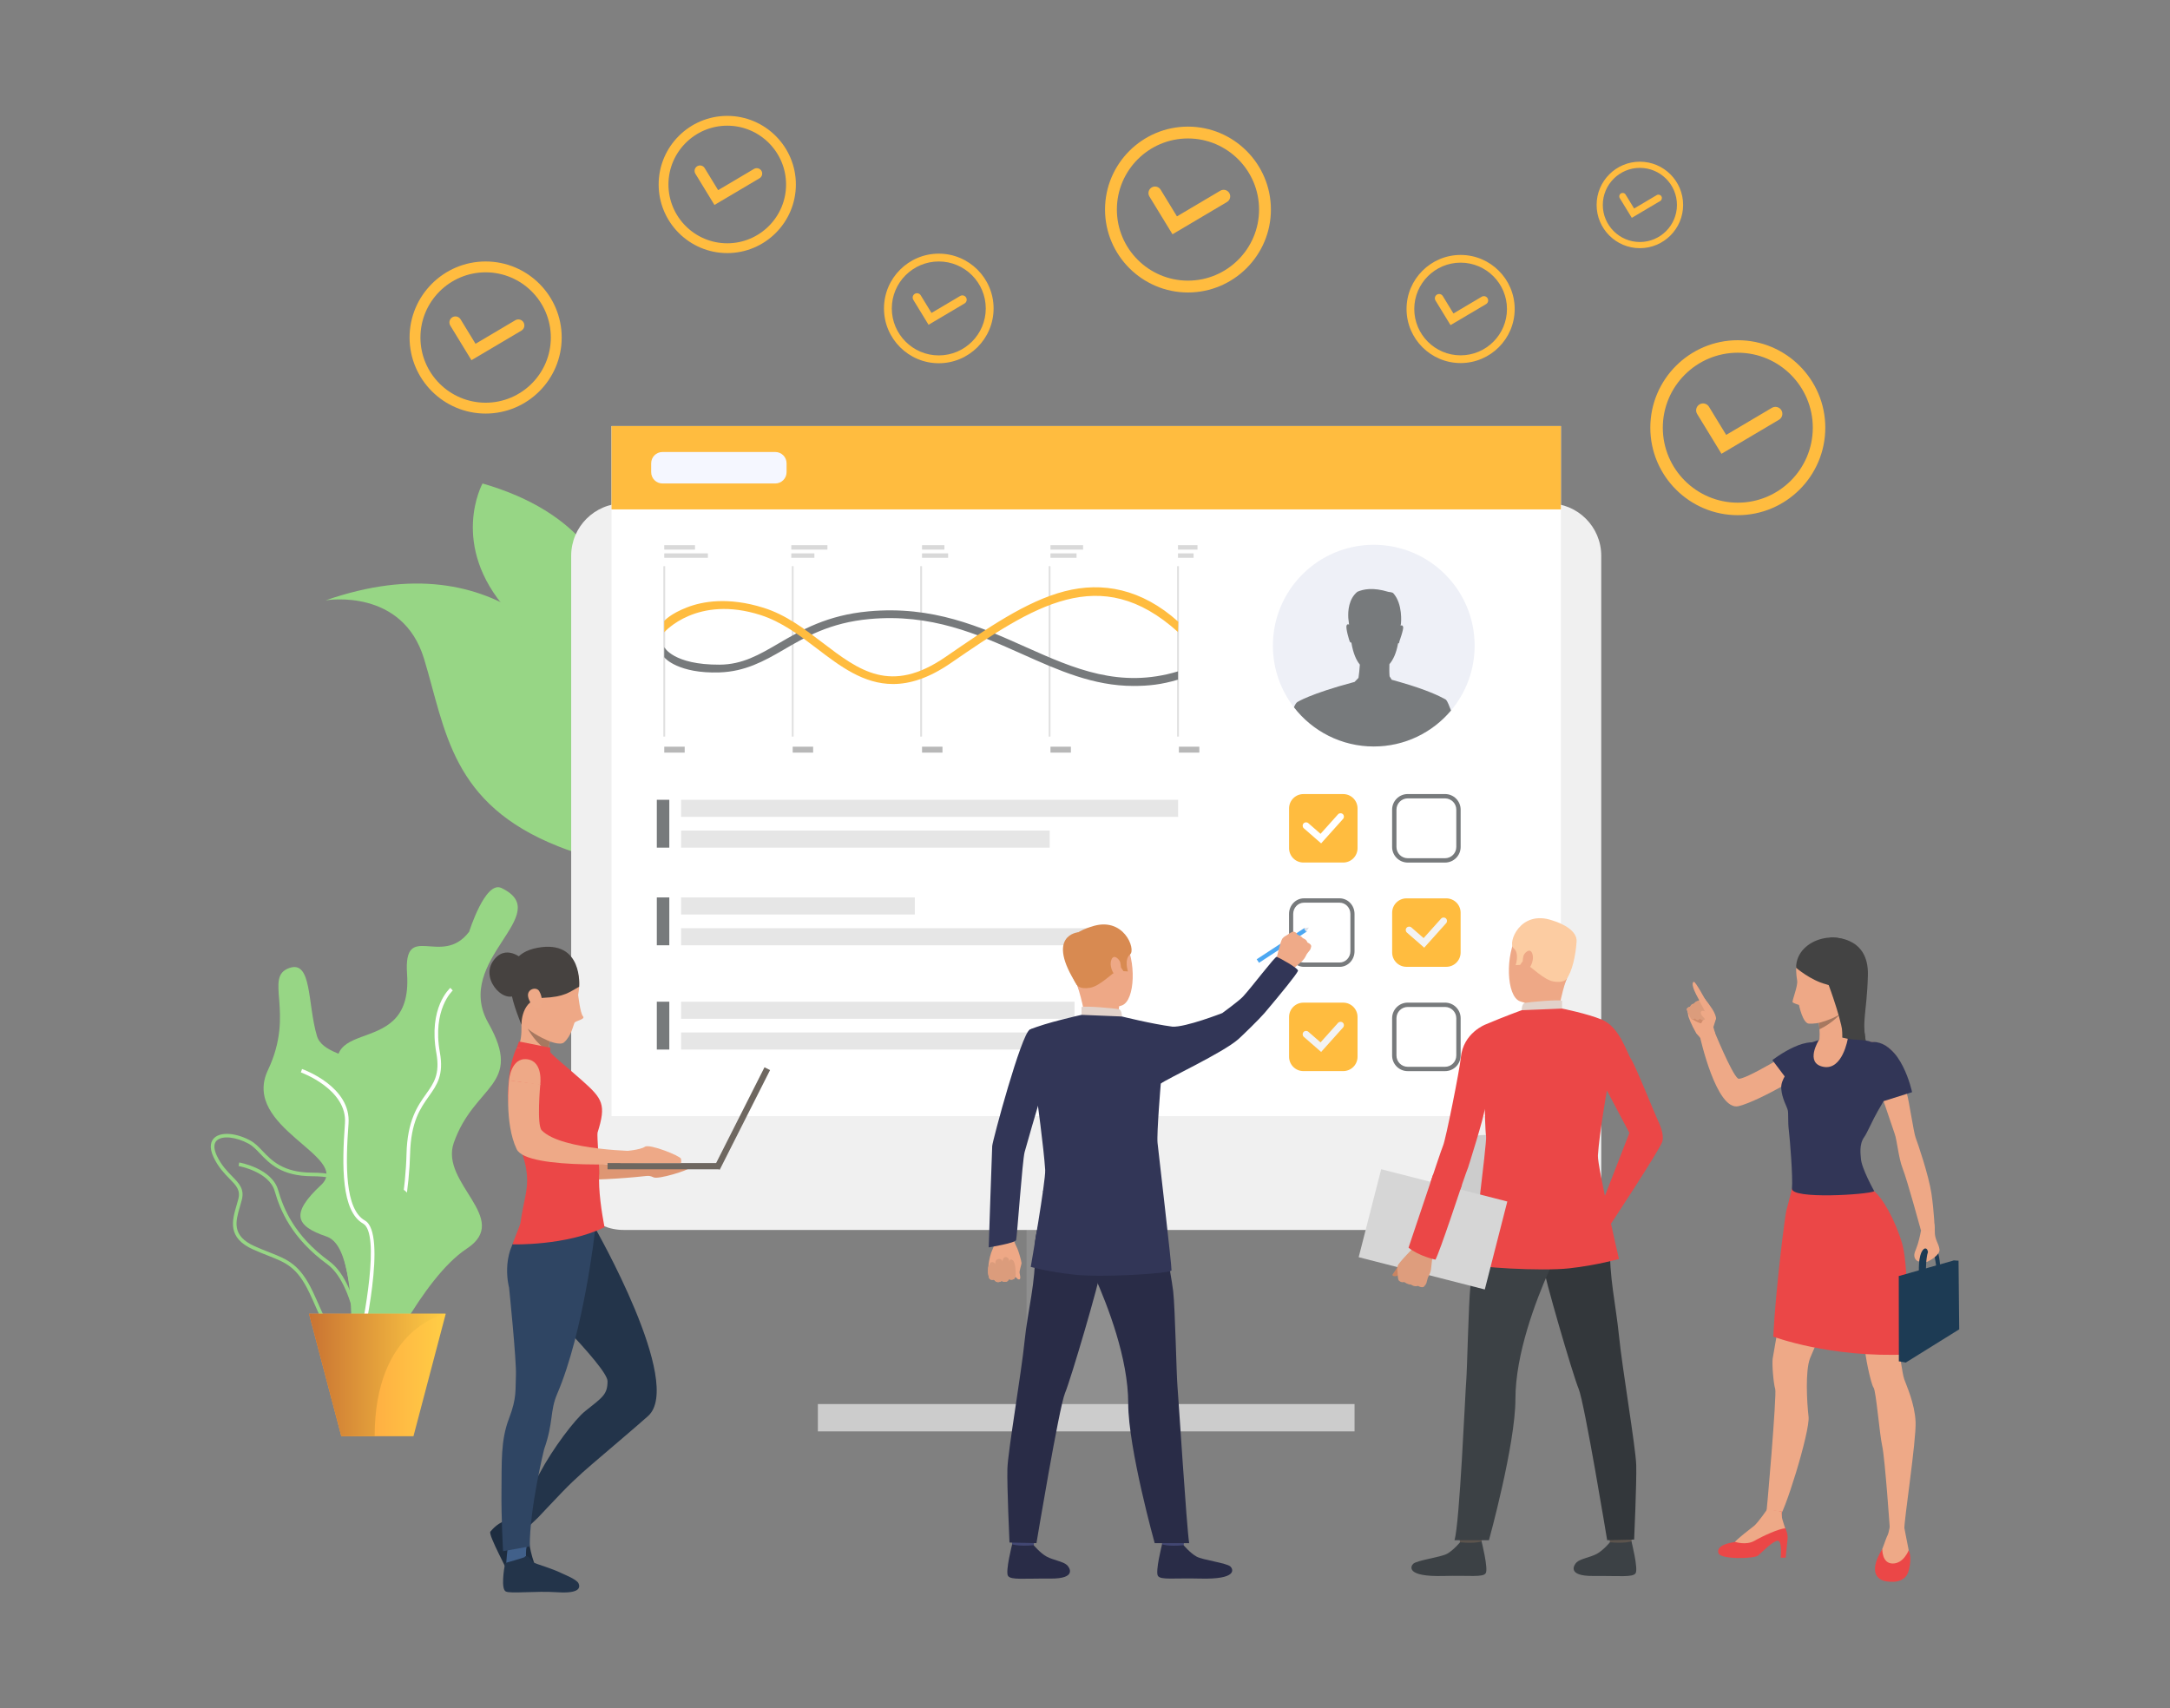 <?xml version="1.0" encoding="utf-8"?>
<!-- Generator: Adobe Illustrator 24.3.0, SVG Export Plug-In . SVG Version: 6.00 Build 0)  -->
<svg version="1.1" id="Слой_1" xmlns="http://www.w3.org/2000/svg" xmlns:xlink="http://www.w3.org/1999/xlink" x="0px" y="0px"
	 viewBox="0 0 2540.13 2000" style="enable-background:new 0 0 2540.13 2000;" xml:space="preserve">
<rect x="0" y="0" width="2540.13" height="2000" fill="#808080" stroke="none"/>
<style type="text/css">
	.st0{fill:#97D685;}
	.st1{fill:#8F8F8F;}
	.st2{fill:#F0F0F0;}
	.st3{fill:#FFFFFF;}
	.st4{fill:#FFBC3F;}
	.st5{fill:#CCCCCC;}
	.st6{fill:#F5F7FF;}
	.st7{fill:#E6E6E6;}
	.st8{fill:#777A7C;}
	.st9{fill:url(#SVGID_1_);}
	.st10{fill:url(#SVGID_2_);}
	.st11{fill:#EEA886;}
	.st12{fill:#DB9C7C;}
	.st13{fill:#323657;}
	.st14{fill:#4DA8F2;}
	.st15{fill:#EFAA88;}
	.st16{fill:#424773;}
	.st17{fill:#292C47;}
	.st18{fill:#D88A51;}
	.st19{fill:#E2D2CA;}
	.st20{fill:#DFE1E8;}
	.st21{fill:#DE9673;}
	.st22{fill:#2F4563;}
	.st23{fill:#1E2D40;}
	.st24{fill:#23344A;}
	.st25{fill:#41608A;}
	.st26{fill:#EEA987;}
	.st27{fill:#EB4747;}
	.st28{fill:#464240;}
	.st29{fill:#A77860;}
	.st30{fill:#6E6760;}
	.st31{fill:#5C544D;}
	.st32{fill:#3C4145;}
	.st33{fill:#33373B;}
	.st34{fill:#FCCCA2;}
	.st35{fill:#D6D6D6;}
	.st36{fill:#C98462;}
	.st37{fill:#DE9D7D;}
	.st38{fill:#1D3B54;}
	.st39{fill:#434343;}
	.st40{fill:#CF8C6C;}
	.st41{fill:#EEF0F7;}
	.st42{fill:#E0E0E0;}
	.st43{fill:#B8B8B8;}
	.st44{fill:#D9D9D9;}
	.st45{fill:#F3F3F3;}
</style>
<g>
	<g>
		<g>
			<path class="st0" d="M726.51,863.11c25.16,54.9,39.29,106.85,20.77,130.02c-1.1,1.37-2.29,2.62-3.58,3.77
				c-14.27,12.57-42.33,12.85-89.71-5.86c-126.09-49.81-132.07-135.76-157.58-219.7c-25.14-82.89-112.96-68.88-115.2-68.51
				C585.83,631.55,683.83,770.04,726.51,863.11z"/>
			<g>
				<path class="st0" d="M747.27,993.13c-1.1,1.37-2.29,2.62-3.58,3.77c-23.69-14.27-69.04-44.52-90.42-78.48
					c-10.09-16.03-18.56-34.05-27.55-53.11c-16.96-36.06-34.54-73.35-65.21-101.95l3.42-3.69c31.37,29.28,49.13,67,66.32,103.5
					c8.91,18.93,17.32,36.81,27.27,52.57C678.37,948.86,724.19,979.23,747.27,993.13z"/>
			</g>
		</g>
		<g>
			<path class="st0" d="M704.6,885.54c-1.48,3.65-2.44,5.72-2.55,5.95c-0.39-2.02-0.76-4.02-1.15-5.95
				c-16.82-86.19-39.31-95.19-106.76-170.58c-68.97-77.11-29.31-148.94-29.31-148.94C795.91,632.78,720.3,847.01,704.6,885.54z"/>
			<g>
				<path class="st0" d="M704.6,885.54c-1.48,3.65-2.44,5.72-2.55,5.95c-0.39-2.02-0.76-4.02-1.15-5.95
					c7.48-74.51-37.46-161.94-51.59-177.62c-14.61-16.25-23.62-38.59-27.02-47.01c-0.57-1.4-1.11-2.73-1.28-3.04l3.26-1.84
					c0.29,0.51,0.66,1.43,1.49,3.48c3.32,8.25,12.17,30.14,26.34,45.88C670,725.29,711.47,813.14,704.6,885.54z"/>
			</g>
		</g>
		<g>
			<rect x="1201.66" y="1235.62" class="st1" width="139.64" height="424.12"/>
		</g>
		<g>
			<path class="st2" d="M729.93,1439.92h1083.1c33.87,0,61.33-27.46,61.33-61.33V650.65c0-33.87-27.46-61.33-61.33-61.33H729.93
				c-33.87,0-61.33,27.46-61.33,61.33v727.94C668.6,1412.47,696.06,1439.92,729.93,1439.92z"/>
		</g>
		<g>
			<rect x="715.82" y="498.79" class="st3" width="1111.31" height="807.83"/>
		</g>
		<g>
			<rect x="715.82" y="498.79" class="st4" width="1111.31" height="97.57"/>
		</g>
		<g>
			<path class="st5" d="M1691.89,1367.62c0,21.48,20.47,38.89,45.73,38.89s45.73-17.41,45.73-38.89s-20.48-38.89-45.73-38.89
				S1691.89,1346.14,1691.89,1367.62z"/>
		</g>
		<rect x="957.38" y="1643.74" class="st5" width="628.2" height="32.01"/>
		<path class="st6" d="M907.49,566.02h-132c-7.32,0-13.25-5.93-13.25-13.25V542.4c0-7.32,5.93-13.25,13.25-13.25h132
			c7.32,0,13.25,5.93,13.25,13.25v10.36C920.74,560.08,914.81,566.02,907.49,566.02z"/>
		<rect x="797.24" y="936.33" class="st7" width="581.84" height="20"/>
		<rect x="797.24" y="972.35" class="st7" width="431.55" height="20"/>
		<rect x="797.24" y="1050.63" class="st7" width="273.63" height="20"/>
		<rect x="797.24" y="1086.65" class="st7" width="491.6" height="20"/>
		<rect x="797.24" y="1172.71" class="st7" width="460.53" height="20"/>
		<rect x="797.24" y="1208.73" class="st7" width="562.36" height="20"/>
		<rect x="768.85" y="936.33" class="st8" width="14.62" height="56.02"/>
		<rect x="768.85" y="1050.63" class="st8" width="14.62" height="56.02"/>
		<rect x="768.85" y="1172.71" class="st8" width="14.62" height="56.02"/>
		<g>
			<g>
				<g>
					<path class="st8" d="M1568.12,1131.91h-41.76c-9.63,0-17.45-8.19-17.45-18.26v-43.69c0-10.07,7.83-18.27,17.45-18.27h41.76
						c9.63,0,17.45,8.19,17.45,18.27v43.69C1585.58,1123.72,1577.75,1131.91,1568.12,1131.91z M1526.37,1056.78
						c-6.94,0-12.59,5.91-12.59,13.18v43.69c0,7.27,5.65,13.18,12.59,13.18h41.76c6.94,0,12.59-5.91,12.59-13.18v-43.69
						c0-7.27-5.65-13.18-12.59-13.18H1526.37z"/>
				</g>
			</g>
		</g>
		<g>
			<g>
				<g>
					<path class="st8" d="M1691.53,1254h-43.69c-10.07,0-18.27-8.19-18.27-18.26v-43.69c0-10.07,8.19-18.26,18.27-18.26h43.69
						c10.07,0,18.26,8.19,18.26,18.26v43.69C1709.79,1245.81,1701.6,1254,1691.53,1254z M1647.83,1178.87
						c-7.27,0-13.18,5.91-13.18,13.18v43.69c0,7.27,5.91,13.18,13.18,13.18h43.69c7.27,0,13.17-5.91,13.17-13.18v-43.69
						c0-7.27-5.91-13.18-13.17-13.18H1647.83z"/>
				</g>
			</g>
		</g>
		<g>
			<g>
				<g>
					<path class="st8" d="M1691.53,1009.82h-43.69c-10.07,0-18.27-8.19-18.27-18.26v-43.69c0-10.07,8.19-18.27,18.27-18.27h43.69
						c10.07,0,18.26,8.19,18.26,18.27v43.69C1709.79,1001.63,1701.6,1009.82,1691.53,1009.82z M1647.83,934.69
						c-7.27,0-13.18,5.91-13.18,13.18v43.69c0,7.27,5.91,13.18,13.18,13.18h43.69c7.27,0,13.17-5.91,13.17-13.18v-43.69
						c0-7.27-5.91-13.18-13.17-13.18H1647.83z"/>
				</g>
			</g>
		</g>
		<g>
			<path class="st0" d="M586.94,1039.59c-18.92-9.05-37.75,51.18-37.75,51.18c-32.16,42.49-77.09-14.04-72.7,49.48
				c7.69,111.15-127.93,34.95-65.37,150.99c62.57,116.04-55.25,65.61-16.36,159.18c38.88,93.57-11.51,205.16,46.99,159.3
				c0,0,51.51-112.97,104.64-147.92c53.13-34.95-31.83-76.42-15.21-123.89c24.14-68.95,82.31-66.24,40.37-140.34
				C529.62,1123.47,651.25,1070.34,586.94,1039.59z"/>
			<g>
				<path class="st3" d="M423.23,1567.2c25.36-17.83,55.04-142.12,56.81-216.15c0.91-37.92,12.12-53.72,22.01-67.66
					c9.45-13.32,17.62-24.83,12.86-51.25c-9.09-50.49,14.81-72.29,15.05-72.5l-2.77-3.15c-1.06,0.93-25.95,23.41-16.41,76.4
					c4.44,24.69-2.88,35.01-12.15,48.08c-9.73,13.71-21.84,30.78-22.78,69.98c-1.9,79.45-32.24,196.8-55.03,212.82L423.23,1567.2z"
					/>
			</g>
			<g>
				<path class="st0" d="M370.07,1530.95c-2.39-5.43-4.87-11.04-7.67-16.96c-14.49-30.58-27.32-35.62-48.58-43.96
					c-5.2-2.04-11.08-4.35-17.55-7.26c-30.46-13.69-24.56-33.86-19.36-51.65c0.73-2.49,1.45-4.97,2.08-7.43
					c2.68-10.47-2.47-15.72-10.26-23.67c-5.79-5.91-13-13.26-18.55-24.87c-6.08-12.71-2.98-19.52,0.69-23
					c7.73-7.32,25.54-5.97,42.36,3.21l0,0c5.23,2.85,9.53,7.36,14.08,12.13c10.72,11.23,24.07,25.2,57.82,25.36
					c19.25,0.09,29.79,2.75,35.25,8.88c6.2,6.96,5.03,17.38,3.41,31.81c-0.56,4.99-1.19,10.64-1.58,16.75
					c-2.3,36.45,19.22,62.75,19.44,63c12.86,15.31,28.7,47.07,21.86,66.62c-2.87,8.19-9.27,13.35-19.05,15.33
					c-3.9,0.79-7.45,1.16-10.72,1.16C390.14,1576.42,381.5,1556.84,370.07,1530.95z M291.23,1339.05
					c-15.02-8.2-31.13-9.85-37.47-3.85c-4.82,4.57-2.54,12.39,0.21,18.14c5.25,10.98,11.9,17.76,17.76,23.75
					c8.15,8.32,14.59,14.89,11.32,27.64c-0.64,2.5-1.38,5.03-2.12,7.56c-5.18,17.72-10.07,34.46,17.05,46.65
					c6.37,2.86,12.21,5.15,17.36,7.18c21.46,8.42,35.64,13.99,50.84,46.07c2.83,5.97,5.32,11.61,7.72,17.06
					c13.12,29.73,21.04,47.68,49.72,41.88c8.22-1.66,13.58-5.9,15.92-12.6c6.02-17.23-8.39-47.39-21.12-62.54
					c-0.93-1.12-22.81-27.79-20.41-65.96c0.39-6.21,1.03-11.92,1.6-16.96c1.5-13.35,2.58-22.99-2.38-28.55
					c-4.53-5.09-14.44-7.39-32.13-7.48c-35.53-0.17-49.56-14.86-60.83-26.66C299.78,1345.67,295.88,1341.59,291.23,1339.05
					L291.23,1339.05z"/>
			</g>
			<g>
				<path class="st0" d="M424.01,1600.63l4.19-0.22c-0.21-3.93-5.49-96.69-42.73-123.83c-40.86-29.78-53.74-61.79-59.87-83.27
					c-7.23-25.31-44.02-32.08-45.59-32.36l-0.73,4.13c0.36,0.06,35.78,6.59,42.28,29.38c6.31,22.08,19.53,54.96,61.44,85.51
					C418.64,1505.95,423.96,1599.69,424.01,1600.63z"/>
			</g>
			<path class="st0" d="M338.86,1133.19c26.47-9.08,20.97,41.94,32.16,79.69c11.18,37.75,124.43,16.47,76.89,110.99
				s60.12,31.61,27.96,114.1s-2.8,170.7-37.75,148.27c-34.95-22.44-19.64-126.31-55.99-138.65c-36.35-12.34-42.28-26.74-6.29-60.29
				s-94.31-66.86-62.15-134.62C345.85,1184.92,308.28,1143.67,338.86,1133.19z"/>
			<g>
				<path class="st3" d="M421.91,1582.28c3.33-14.12,31.76-138.39,5.23-153.41c-23.38-13.24-22.8-64.73-19.16-113.36
					c3.23-43.04-52.05-63.16-54.41-64l-1.4,3.95c0.55,0.19,54.62,19.89,51.63,59.73c-3.75,49.94-4.15,102.93,21.27,117.32
					c20.14,11.41,1.6,111.28-7.25,148.8L421.91,1582.28z"/>
			</g>
			
				<linearGradient id="SVGID_1_" gradientUnits="userSpaceOnUse" x1="355.712" y1="390.28" x2="515.752" y2="390.28" gradientTransform="matrix(1 0 0 -1 6.028 2000)">
				<stop  offset="0" style="stop-color:#FF9340"/>
				<stop  offset="1" style="stop-color:#FFCE45"/>
			</linearGradient>
			<polygon class="st9" points="521.78,1538.03 483.99,1681.41 399.53,1681.41 361.74,1538.03 			"/>
			
				<linearGradient id="SVGID_2_" gradientUnits="userSpaceOnUse" x1="355.712" y1="390.28" x2="515.752" y2="390.28" gradientTransform="matrix(1 0 0 -1 6.028 2000)">
				<stop  offset="0" style="stop-color:#C97332"/>
				<stop  offset="1" style="stop-color:#FFCE45"/>
			</linearGradient>
			<path class="st10" d="M521.78,1538.03c0,0-83.2,15.62-83.2,143.38h-39.05l-37.79-143.38H521.78z"/>
		</g>
		<g>
			<g>
				<g>
					<g>
						<path class="st11" d="M1183.66,1442.88c0,0,2.91,4.76,3.27,8.65c0.29,3.08,2.88,7.68,4,10.22c1.12,2.54,4.73,14.04,4.86,17.04
							c0.05,1.22-2.68,8.94-2.29,11.4s1.8,7.36-0.42,7.68c-2.22,0.33-4.73-3.68-4.73-3.68s0.21,2.27-1.67,3.14
							c-3.64,1.69-5.57,0.2-5.57,0.2s-1.34,2.5-3.03,2.83c-3.72,0.74-5.54-0.75-5.54-0.75s-1.64,1.4-4.21,1.35
							c-3.29-0.06-4.67-2.91-4.67-2.91s-4.17,0.84-5.37-1.1c-1.21-1.94-1-4.02-1.5-5.78s-0.12-17.66,5.28-29.12
							c5.4-11.45-1.38-22.62-1.38-22.62L1183.66,1442.88z"/>
					</g>
				</g>
			</g>
			<g>
				<g>
					<path class="st12" d="M1188.94,1492.7c0,0,0.37-14.27-3.38-17.31s-4.18,2.11-4.18,2.11s0.51-5.09-3.59-5.78
						c-4.1-0.69-4.28,5.36-4.28,5.36s-0.67-3.92-4.98-3.12c-4.31,0.81-3.28,5.82-3.28,5.82s-4.12-4.91-6.79-0.19
						c-4.51,7.96-0.16,17.37-0.16,17.37s1.27,2.16,5.37,1.1c0,0,2.74,5.53,8.88,1.55c0,0,6.29,3.46,8.58-2.08
						C1181.12,1497.53,1188.04,1500.82,1188.94,1492.7z"/>
				</g>
			</g>
			<path class="st13" d="M1232.07,1237.32c0,0-24.43,81.41-32.68,111.45c-2.59,9.42-8.85,99.36-9.96,102.98s-32.09,8.58-32.09,8.58
				s3.75-112.52,4.1-118.66s34.19-131.79,44.03-136.27c7.37-3.36,11.26-0.58,20.55,6.32
				C1239.06,1221.4,1232.07,1237.32,1232.07,1237.32z"/>
			<g>
				
					<rect x="1466.13" y="1104.59" transform="matrix(0.837 -0.548 0.548 0.837 -361.422 1001.928)" class="st14" width="66.82" height="4.96"/>
			</g>
			<path class="st15" d="M1534.88,1107.72c0,0-0.53,3.16-1.44,4.43c0,0-1.83,2.18-3.04,3.81c-0.38,0.52-0.7,0.98-0.88,1.3
				c-0.74,1.33-1.95,4.48-4.62,7.18c-2.66,2.7-13.03,11.29-13.03,11.29l-8.89-7.54l-9.23-4.14c0,0,5.17-22.46,7.36-25.26
				c0.22-0.27,0.44-0.54,0.67-0.76c2.08-2.19,4.56-2.95,5.78-3.98c0.45-0.37,5.2-3.79,6.89-3.35c2.35,0.61,3.73,1.99,4.26,3.56
				c0,0,4.55,1.4,6.32,4.06c0,0,4.24,1.15,5.49,5.1C1530.53,1103.42,1534.7,1105.08,1534.88,1107.72z"/>
			<g>
				<g>
					<path class="st16" d="M1212.25,1793.2c0,0-2.23,15.46-2.5,17.78c-0.28,2.32-24.77-1.37-24.77-1.37l-1.98-18.4
						C1182.99,1791.21,1209.19,1791.02,1212.25,1793.2z"/>
				</g>
			</g>
			<g>
				<g>
					<path class="st17" d="M1210,1809.01c0,0,7.76,9.31,15.26,13.37c7.51,4.06,19.3,5.67,23.74,9.87
						c3.2,3.03,11.67,16.09-19.5,15.83s-46.2,1.84-49.54-3.16c-3.34-5.01,4.83-36.95,4.83-36.95S1192.18,1810.63,1210,1809.01z"/>
				</g>
			</g>
			<g>
				<g>
					<path class="st16" d="M1387.73,1793.2c0,0-2.23,15.46-2.5,17.78c-0.28,2.32-24.77-1.37-24.77-1.37l-1.98-18.4
						C1358.48,1791.21,1384.67,1791.02,1387.73,1793.2z"/>
				</g>
			</g>
			<g>
				<g>
					<path class="st17" d="M1385.49,1809.01c0,0,7.76,9.31,15.27,13.37c7.5,4.06,35.12,7.39,39.56,11.6
						c3.2,3.03,8.53,15.24-35.33,14.1c-31.16-0.81-46.2,1.84-49.54-3.16c-3.34-5.01,4.83-36.95,4.83-36.95
						S1367.24,1810.8,1385.49,1809.01z"/>
				</g>
			</g>
			<g>
				<g>
					<path class="st17" d="M1232.53,1396.07c0,0-23.01,36.56-21.3,69.61c1.72,33.05-8.34,69.13-11.8,103.66
						c-3.85,38.49-19.63,129.61-20.2,150.2s2.45,86.33,2.45,86.33l31.57,0.72c0,0,26.52-159.3,33.38-175.56
						c6.87-16.25,40.92-132.13,42.07-145.14C1289.85,1472.9,1232.53,1396.07,1232.53,1396.07z"/>
				</g>
			</g>
			<g>
				<g>
					<path class="st17" d="M1353.67,1401.02c0,0,17.34,90.58,19.63,110.81c2.29,20.23,3.82,97.89,4.96,110.54
						s10.69,165.06,13.74,184.23h-40.36c0,0-30.98-111.08-30.98-163.64s-23.94-114.26-39.39-148.93
						c-15.45-34.68-50.82-35.5-60.32-99.83C1220.95,1394.19,1340.81,1380.61,1353.67,1401.02z"/>
				</g>
			</g>
			<g>
				<g>
					<path class="st11" d="M1270.93,1088.67c0,0,30.89-11.54,45.13,11.98c14.24,23.51,12.87,70.59-2.7,76.38
						s-38.96,2.76-46.93-11.95c-7.97-14.71-15.17-35.98-14.82-50.2C1251.96,1100.65,1262.82,1092.77,1270.93,1088.67z"/>
				</g>
			</g>
			<g>
				<g>
					<path class="st11" d="M1310.01,1178.09c0,0-1.29,8.34,0.84,12.45s-40.02,4.21-40.02,4.21s-3.42-22.35-9.91-41.23
						C1254.44,1134.65,1310.01,1178.09,1310.01,1178.09z"/>
				</g>
			</g>
			<g>
				<g>
					<path class="st18" d="M1260.92,1153.53c0,0,2.91,4.8,14.78,2.94c11.87-1.86,26.36-17.66,31.31-19.39c4.96-1.73,5-4.65,5-4.65
						l3.1,4.53l5.27,0.33c0,0-4.8-14.13,2.44-19.89s-7.52-45.74-45.6-32.43c0,0-29.25,8.06-28.18,24.69
						C1250.12,1126.3,1254.38,1145.25,1260.92,1153.53z"/>
				</g>
			</g>
			<g>
				<g>
					<path class="st19" d="M1313.35,1190.05c0,0-0.13-7.85-3.69-8.6c-3.56-0.75-39.27-4.19-43.64-2.47v9.14
						C1266.02,1188.12,1274.43,1193.3,1313.35,1190.05z"/>
				</g>
			</g>
			<g>
				<g>
					<path class="st11" d="M1311.24,1126.38c-0.67-2.79-7.76-10.76-10.48-2.22s4.1,20.02,7.91,19.03
						C1312.47,1142.2,1312.93,1133.45,1311.24,1126.38z"/>
				</g>
			</g>
			<g>
				<g>
					<path class="st13" d="M1372.42,1201.93c-24.49-3.23-59.07-11.89-59.07-11.89l-47.33-1.93c0,0-43.44,9.56-60.55,17.29
						c-1.62,0.73-1.63,38.75-6.08,48.72l14.18,29.92c0,0,8.19,59.27,9.89,85.64c0.78,12.1-16.9,113.48-16.9,113.48
						s18.94,5.58,51.25,9.14s113.02-1.29,113.52-5.1c0.51-3.82-15.63-142.07-16.35-149.23c-1.1-10.99,3.79-69.38,3.79-69.38
						c7.46-5.79,72.94-36.18,90.81-52.02c4.78-4.24,24.96-23.89,30.7-30.67c20.31-24.02,36.97-44.63,38.99-49.07
						c2.3-2.53-22.59-15.95-24.8-16.68c-1.94-0.65-28.87,35.1-39.44,46.55c-4.71,5.1-24.3,19.35-24.3,19.35
						S1387.74,1202.81,1372.42,1201.93z"/>
				</g>
			</g>
			<g>
				<g>
					<path class="st18" d="M1262.13,1091.44c0,0-39.39,3.08-1.21,62.09L1262.13,1091.44z"/>
				</g>
			</g>
			<polygon class="st20" points="1528.92,1090.83 1532.15,1085.91 1526.2,1086.68 			"/>
		</g>
		<g>
			<path class="st21" d="M740.37,1374.14c0,0,19.16,1.16,24.53,4.14c5.37,2.99,41.6-8.43,42.27-11.07c0.67-2.63,0-3.93,0-3.93
				h-71.12L740.37,1374.14z"/>
			<g>
				<path class="st21" d="M654.35,1289.65c0,0-6.11,48.03,0,54.33c23.35,24.05,109.89,22.14,109.89,22.14l-0.03,9.78
					c0,0-131.54,16.41-143.77-9.11c-14.69-30.66-8.99-80.65-8.99-80.65L654.35,1289.65z"/>
			</g>
			<g>
				<polygon class="st22" points="610.94,1795.81 618.75,1786.9 604.64,1772.15 592.73,1780.49 				"/>
			</g>
			<g>
				<path class="st23" d="M592.73,1780.49c0,0,16.1,12.13,20.58,12.62c4.48,0.49,6.59,2.48,6.06,9.31
					c-0.53,6.82,6.54,35.56,11.47,36.02s21.71,0.55,24.76,11.62c3.05,11.06-53.25,8.74-56.74-0.33s-27.72-53.06-24.85-56.6
					C576.88,1789.57,584.47,1781.62,592.73,1780.49z"/>
			</g>
			<g>
				<path class="st24" d="M696.04,1436.71c0,0,105.18,183.23,62.49,221.14c-16.74,14.87-32.86,28.31-56.03,48.21
					c-12.32,10.57-27.19,22.82-44.81,41.17l-0.73,0.77c-12.57,13.1-22.95,24.18-26.14,27.6c-0.11,0.11-0.21,0.22-0.3,0.32
					l-0.36,0.38l-11.71,11.17l-17.18-15.1c0,0,19.47-26.94,30.45-47.63c15.41-29.04,41.3-63.18,53.28-72.7
					c20.52-16.31,26.16-19.52,26.16-35.12c0-16.73-96.41-110.19-96.41-110.19s-13.99-58.49,19.42-73.8
					C666.72,1418.01,696.04,1436.71,696.04,1436.71z"/>
			</g>
			<path class="st25" d="M615.82,1824.19c0,0-0.66-8.44,0.76-13.83c1.42-5.4-21.78-2.3-21.78-2.3s-2.99,22.54-2.12,27.7
				C593.55,1840.91,615.82,1824.19,615.82,1824.19z"/>
			<g>
				<path class="st22" d="M620.16,1810.38l-31.29,5.64c0,0-2.25-39.92-1.85-70.5c0.44-32.87-1.22-58.72,8.82-84.89
					c9.39-24.47,7.26-33.8,8.08-50.51c0.83-16.71-8.02-102.75-8.02-102.75s-10.69-38.52,14.05-65.7
					c24.1-26.48,86.46-0.11,86.46-0.11s-12.99,117.54-44.18,190.25c-8.83,20.58-4.06,33.08-15.31,64.87
					C636.92,1696.68,619.82,1766.02,620.16,1810.38z"/>
			</g>
			<g>
				<path class="st26" d="M647.39,1209.16c-1.64,2.76-2.84,6.3-3.71,10.06c-0.83,3.54-1.37,7.28-1.72,10.73
					c-0.76,7.5-0.63,13.67-0.63,13.67s-41.73-9.08-34.88-18.82c6.84-9.74,2.82-39.23,2.82-39.23S652.79,1200.05,647.39,1209.16z"/>
			</g>
			<g>
				<path class="st11" d="M670.87,1128.77c0,0,10.68,9.28,5.91,36.01c0,0,2.36,21.29,5.62,25s-8.75,5.08-10.01,7.76
					c-1.26,2.67-3.65,15.19-12.03,22.73c-8.37,7.54-49.83-15.2-51.84-28.04c-2.02-12.85-30.74-67.9,14.72-70.42
					C668.7,1119.28,670.87,1128.77,670.87,1128.77z"/>
			</g>
			<g>
				<path class="st27" d="M699.47,1325.98c-0.85,2.68,2.34,43.81,2.05,47.35c-1.59,19.45,3.43,49.01,5.41,59.59
					c0.47,2.5,0.73,3.78,0.73,3.78c-45.06,22.04-107.74,20.11-107.74,20.11c0.22-1.71,8.97-22.88,9.2-24.5
					c3.71-26.46,9.19-38.53,7.7-56.43l0,0c-0.83-10.05-3.39-20.56-8.69-33.58c-15.3-37.6-14.47-62.63-11.98-83.29
					s8.68-32.44,8.68-32.44l38.07,4.09c8.08,8.95,15.27,13.72,38.24,34.11C705.59,1286.48,709.87,1293.06,699.47,1325.98z"/>
			</g>
			<g>
				<path class="st24" d="M591.29,1829.9c0,0,22.02-6.26,22.67-6.88c0.65-0.61,0.8-1.95,3.84-0.73c3.04,1.22,4.29,5.82,7.28,7.28
					c2.98,1.46,21.15,6.77,31.11,11.67c3.6,1.77,18.82,7.58,21.02,12.42c2.19,4.85,1.51,12.13-24.65,10.41
					c-26.16-1.73-54.77,1.96-60.5-0.9C586.32,1860.31,589.79,1837.47,591.29,1829.9z"/>
			</g>
			<g>
				<path class="st28" d="M677.92,1155.17c0,0,5.11-55.5-48.7-45.59s-26.07,70.57-18.82,90.34c0,0-0.88-30.71,25.03-31.71
					C661.33,1167.21,666.68,1161.21,677.92,1155.17z"/>
			</g>
			<g>
				<path class="st26" d="M631.21,1160.41c-3.24-5.64-14.35-2.63-13.08,5.95c1.27,8.58,10.17,17.15,13.12,13
					C634.21,1175.21,635.97,1168.69,631.21,1160.41z"/>
			</g>
			<g>
				<path class="st26" d="M632.44,1269.45c0,0-4.43,47.55,1.68,53.84c23.35,24.05,115.48,24.51,115.48,24.51l4.4,13.82
					c0,0-136.95,9.32-149.17-16.19c-14.69-30.66-8.99-80.65-8.99-80.65L632.44,1269.45z"/>
			</g>
			<path class="st28" d="M612.16,1123.23c0,0-20.72-19.88-35.46,2.64c-14.73,22.52,17.5,53.93,30.57,35.29
				C620.34,1142.51,612.16,1123.23,612.16,1123.23z"/>
			<path class="st29" d="M643.68,1219.21c-0.83,3.54-1.37,7.28-1.72,10.73c-13.87-6.32-24.23-25.63-24.23-25.63
				C627.78,1212.98,643.68,1219.21,643.68,1219.21L643.68,1219.21z"/>
			<rect x="711.17" y="1361.63" class="st30" width="130.61" height="7.29"/>
			
				<rect x="802.66" y="1305.34" transform="matrix(0.451 -0.893 0.893 0.451 -691.678 1494.204)" class="st30" width="130.61" height="7.29"/>
			<path class="st26" d="M730.36,1347.8c0,0,19.16-1.47,24.53-5.27c5.37-3.8,41.6,10.74,42.27,14.09c0.67,3.35,0,5.01,0,5.01h-71.12
				L730.36,1347.8z"/>
			<polygon class="st27" points="604.85,1226.58 607.53,1219.3 644.09,1226.58 644.09,1233.06 			"/>
			<g>
				<path class="st26" d="M632.38,1270.08c0,0,3.92-27.56-15.26-29.98c-19.19-2.42-21.29,24.78-21.29,24.78L632.38,1270.08z"/>
			</g>
		</g>
		<g>
			<g>
				<path class="st31" d="M1882.29,1789.62c0,0,2.23,15.6,2.5,17.94c0.28,2.34,24.77-1.38,24.77-1.38l1.98-18.57
					C1911.54,1787.61,1885.35,1787.42,1882.29,1789.62z"/>
			</g>
			<g>
				<path class="st32" d="M1884.53,1805.58c0,0-7.76,9.4-15.26,13.5s-19.3,5.72-23.73,9.96c-3.2,3.06-11.67,16.24,19.5,15.98
					c31.17-0.27,46.19,1.86,49.53-3.19s-4.83-37.3-4.83-37.3S1902.35,1807.2,1884.53,1805.58z"/>
			</g>
			<g>
				<path class="st31" d="M1706.83,1789.62c0,0,2.23,15.6,2.5,17.94c0.28,2.34,24.77-1.38,24.77-1.38l1.98-18.57
					C1736.08,1787.61,1709.89,1787.42,1706.83,1789.62z"/>
			</g>
			<g>
				<path class="st32" d="M1709.07,1805.58c0,0-7.76,9.4-15.26,13.5s-35.12,7.46-39.56,11.71c-3.2,3.06-8.53,15.39,35.32,14.23
					c31.16-0.82,46.19,1.86,49.53-3.19c3.34-5.05-4.83-37.3-4.83-37.3S1727.32,1807.38,1709.07,1805.58z"/>
			</g>
			<g>
				<path class="st33" d="M1873.59,1386.85c0,0,13.03,38.71,11.32,72.08c-1.72,33.36,6.74,69.87,10.2,104.72
					c3.85,38.85,19.62,130.83,20.2,151.61c0.57,20.78-2.45,87.15-2.45,87.15l-31.57,0.73c0,0-26.51-160.8-33.38-177.21
					c-6.87-16.41-40.92-133.38-42.06-146.51S1873.59,1386.85,1873.59,1386.85z"/>
			</g>
			<g>
				<path class="st32" d="M1740.88,1393.74c0,0-17.34,91.44-19.63,111.86s-3.81,98.82-4.96,111.58s-7.63,167-13.73,185.96h40.36
					c0,0,30.98-112.13,30.98-165.18c0-53.05,23.93-115.33,39.38-150.33s50.81-35.83,60.31-100.77
					C1873.59,1386.85,1753.74,1373.14,1740.88,1393.74z"/>
			</g>
			<g>
				<path class="st11" d="M1822.9,1081.24c0,0-31.81-11.88-46.48,12.33c-14.67,24.21-13.25,72.69,2.78,78.66
					c16.04,5.96,40.12,2.84,48.33-12.31s15.62-37.06,15.26-51.7C1842.44,1093.58,1831.25,1085.46,1822.9,1081.24z"/>
			</g>
			<g>
				<path class="st11" d="M1784.54,1170.74c0,0,1.29,8.34-0.84,12.45s40.01,4.21,40.01,4.21s3.42-22.34,9.91-41.22
					C1840.11,1127.3,1784.54,1170.74,1784.54,1170.74z"/>
			</g>
			<g>
				<path class="st34" d="M1833.62,1146.18c0,0-2.91,4.8-14.78,2.94c-11.87-1.86-26.35-17.66-31.31-19.39c-4.96-1.73-5-4.65-5-4.65
					l-3.1,4.53l-5.26,0.33c0,0,4.8-14.13-2.44-19.89s7.52-45.73,45.59-32.42c0,0,29.24,8.06,28.18,24.69
					C1844.42,1118.96,1840.16,1137.9,1833.62,1146.18z"/>
			</g>
			<g>
				<path class="st19" d="M1781.2,1182.69c0,0,0.13-7.85,3.69-8.6c3.56-0.75,39.27-4.19,43.63-2.47v9.14
					C1828.53,1180.76,1820.11,1185.94,1781.2,1182.69z"/>
			</g>
			<g>
				<path class="st11" d="M1783.31,1119.03c0.67-2.79,7.76-10.76,10.47-2.22c2.72,8.53-4.1,20.01-7.91,19.03
					S1781.63,1126.11,1783.31,1119.03z"/>
			</g>
			<g>
				<path class="st27" d="M1781.2,1182.69c0,0-19.58,7.04-42.25,16.67c0,0-26.08,9.74-28.91,38.54
					c-1.5,15.29-17.78,96.44-20.83,103.3c-3.05,6.87-39.15,117.17-40.42,119.46c-1.27,2.29,29.46,15.05,31.5,14.03
					s34.96-100.6,38.26-107.98c0,0,18.95-59.71,19.46-68.62c0,0,0.54,25.37,1.56,32.49s-16.85,145.39-16.34,149.2
					c0.51,3.81,81.21,8.66,113.51,5.1s58.36-10.99,58.36-10.99s-25.42-109.12-24.63-121.22c1.7-26.36,10.51-76.01,10.51-76.01
					l26.33,49.65l-33.71,86.72l7.72,26.36c0,0,62.64-94.66,64.67-103.3c2.03-8.65-3.07-19.66-6.38-26.78s-25.02-61.32-30.11-68.95
					s-13.68-38.18-34.46-46.69c-17.37-7.11-46.52-12.93-46.52-12.93L1781.2,1182.69z"/>
			</g>
			<g>
				
					<rect x="1624.44" y="1364.17" transform="matrix(0.248 -0.969 0.969 0.248 -134.318 2707.589)" class="st35" width="106.28" height="152.35"/>
			</g>
			<g>
				<path class="st36" d="M1635.94,1483.18c0,0-4.22,6.81-5.76,8.76c-1.54,1.94,3.79,3.16,6.07,1.2
					C1638.53,1491.17,1635.94,1483.18,1635.94,1483.18z"/>
			</g>
			<g>
				<path class="st37" d="M1666.67,1506.46c0,0,2.49-2.6,3.03-4.26c0,0,0.74-3.11,1.4-5.29c0.21-0.69,0.41-1.29,0.58-1.66
					c0.71-1.55,2.72-4.75,3.37-8.96s2.49-23.09,2.49-23.09l-11.43-2.88l-9.18-1.94c0,0-19.84,19.79-20.9,23.64
					c-0.1,0.38-0.19,0.75-0.24,1.11c-0.58,3.35,0.39,6.08,0.29,7.87c-0.03,0.66,0.06,7.22,1.59,8.45c2.12,1.71,4.28,2.03,6.06,1.46
					c0,0,4.3,3.16,7.89,2.97c0,0,3.87,3.04,8.27,1.54C1659.88,1505.42,1664.16,1508.06,1666.67,1506.46z"/>
			</g>
			<g>
				<path class="st27" d="M1711.29,1387.06c0,0-26.19,79.32-31,87.64c0,0-19.21-4.04-31.5-14.03l28.76-85.6L1711.29,1387.06z"/>
			</g>
		</g>
		<g>
			<g>
				<g>
					<path class="st38" d="M2271.04,1481.75c0,0-1.06-18.27-5.9-21.1c-4.84-2.84-2.04,2.82-2.04,2.82s2.72,13.26,3.32,18.63
						C2266.45,1482.36,2271.04,1481.75,2271.04,1481.75z"/>
				</g>
			</g>
			<path class="st39" d="M2142.32,1097.62c0,0,45.42-3.78,44.18,44s-8.82,54.97,0.03,88.73c8.84,33.76-44.28-19.17-44.28-19.17
				L2142.32,1097.62z"/>
			<path class="st26" d="M2104.12,1226.72c0,0-64.34,40.14-69.78,35.87c-7.61-5.97-28.28-56.9-28.28-56.9l-16.19,7.71
				c0,0,19.31,88.06,45.33,81.58c26.02-6.48,85.75-43.42,85.75-43.42L2104.12,1226.72z"/>
			<path class="st26" d="M2191.81,1392.86c0,0,16.72,21.32,22.63,35.42c5.9,14.1,15.74,45.01,14.43,68.95s-9.18,68.87-6.89,79.04
				c2.3,10.17,4.59,31.15,7.05,38.37c2.46,7.21,12.3,28.2,13.28,49.85c0.98,21.64-13.77,116.75-13.12,125.6s-16.73,3.61-16.73,3.61
				s-5.9-85.92-9.18-100.68s-7.21-64.93-10.17-68.54c-2.95-3.61-11.02-40.99-9.77-46.9c1.25-5.9-32.2-94.45-34.17-112.16
				c-1.97-17.71-51.29-72.56-51.29-72.56S2140.98,1376.38,2191.81,1392.86z"/>
			<path class="st26" d="M2111.99,1392.86c0,0-0.85,8.94-1.84,12.22c-0.98,3.28-23.61,86.91-25.91,119.05
				c-2.29,32.14-8.2,59.4-9.18,66.27s0.98,29.82,2.95,35.73c1.97,5.9-9.84,145.28-10.82,148.56c-0.98,3.28,7.87,4.26,14.1,3.28
				s37.71-102.32,35.75-119.37c-1.97-17.05-3.94-53.41,1.64-68.19c5.58-14.78,55.75-121.69,56.08-128.25
				C2175.09,1455.58,2196.47,1342.6,2111.99,1392.86z"/>
			<path class="st26" d="M2212.78,1783.24c0,0-1.62,11.32-3.38,14.41c-1.76,3.09-6.62,18.82-8.82,21.76c-2.21,2.94-7.06,25,0,27.64
				c7.06,2.65,23.67,7.06,29.26-1.76c5.59-8.82,6.32-17.64,5.44-24.41c-0.88-6.76-7.59-37.8-7.5-40.88
				S2212.78,1783.24,2212.78,1783.24z"/>
			<path class="st27" d="M2203.39,1813.3c0,0-0.76,17.14,12.18,17.14s18.67-15.59,18.67-15.59s4.41,7.65,0,23.98
				c-4.41,16.32-22.79,12.94-26.91,12.35C2203.23,1850.58,2183.71,1845.42,2203.39,1813.3z"/>
			<path class="st27" d="M2068.59,1767.85c0,0-9.15,16.36-14.58,19.67c-6.77,4.13-19.91,17.38-24.5,18
				c-4.59,0.61-21.08,3.54-17.9,12.85c2.61,7.63,41.96,6.54,46.39,2.71c4.44-3.83,17.71-17.55,23.06-17.25
				c5.35,0.31,3.37,19.8,3.37,19.8h5.81c0,0,2.03-18.97,2.28-22.23c0.73-9.65-6.16-16.75-6.46-22.26c-0.31-5.51-0.62-9.62-0.62-9.62
				L2068.59,1767.85z"/>
			<path class="st26" d="M2030.83,1805.07c0,0,12.97,4.48,22.95-1.25c9.98-5.74,29.14-14.45,35.91-14.51c0,0-3.69-11.3-3.77-12.56
				s-0.48-7.21-0.48-7.21l-16.75-2.68c0,0-10.86,15.95-15.65,19.7C2048.25,1790.3,2035.99,1799.67,2030.83,1805.07z"/>
			<path class="st27" d="M2097.61,1391.38c0,0-4.67,19.43-6.4,25.09c-1.72,5.66-12.77,93.42-15.5,148.31
				c0,0,66.16,25.09,157.17,20.91c0,0,2.21-100.84-6.15-129.38c-8.36-28.53-23.5-55.23-34.93-63.46
				C2181.64,1385.54,2097.61,1391.38,2097.61,1391.38z"/>
			<g>
				<g>
					<path class="st26" d="M2248.65,1440.63c0,0-1.35,8.19-3.83,16.09s-4.77,10.41-3.77,14.94c0.75,3.42,4.62,5.98,5.59,4.88
						s1.45-14.37,6.95-14.31c5.5,0.06-1.64,16.44,1.63,15.24c3.28-1.2,15.88-8.11,15.09-14.8s-5.83-11.53-5.51-21.53
						c0.29-9.07-2.53-12.86-2.53-12.86L2248.65,1440.63z"/>
				</g>
			</g>
			<g>
				<g>
					<path class="st11" d="M1985.5,1209.48c0,0,7.68,9.98,12.41,11.03c4.73,1.06,9.88-10.22,9.88-10.22l-2.8-10.14L1985.5,1209.48z"
						/>
				</g>
			</g>
			<g>
				<g>
					<path class="st11" d="M2004.46,1206.14c0,0,3.68-11.51,4.18-13.29c0.51-1.78-1.29-6.98-4.56-11.95
						c-3.17-4.82-7.16-10.13-8.56-11.52c-0.73-0.72-1.13-1.54-3.52-0.46c-2.4,1.08-3.83,3.31-3.83,3.31s-3.58-0.06-5.14,2.83
						c0,0-3.37,0.1-4.6,3.66c0,0-3.29,0.19-3.96,2.85c0,0,1.59,4.92,1.65,6.9c0.06,1.99,4.06,11.98,9.37,20.98
						C1985.5,1209.48,1993.39,1216.28,2004.46,1206.14z"/>
				</g>
			</g>
			<g>
				<g>
					<path class="st40" d="M1996.02,1191.2c0,0-3.96,4.6-4.42,6.45c-0.46,1.85-12.02-5.04-12.02-5.04S1990.3,1186.53,1996.02,1191.2
						z"/>
				</g>
			</g>
			<g>
				<g>
					<path class="st12" d="M1996.13,1170.56c0,0,6.4,13.56,4.25,14.73c-2.14,1.17-3.64,0.3-3.64,0.3l-0.34,6.8
						c0,0-2.76,4.37-6.72,0.09c0,0-2.16,4.35-5.49-0.24c0,0-2.7,2.24-4.62,0.38s-5.1-11.01-5.1-11.01s0.2-2.24,3.96-2.85
						c0,0,0.98-3.48,4.6-3.66c0,0,2.05-3.57,5.97-3.73c0,0,2.24-3.2,6.52-1.95C1995.53,1169.4,1995.9,1169.97,1996.13,1170.56z"/>
				</g>
			</g>
			<g>
				<g>
					<path class="st11" d="M2008.51,1192.4c0,0-7.76-6.82-13.63-8.68c-1.33-0.42-2.69-0.59-3.58,0.49s-0.47,3.73,2.74,6.86
						s5.93,8.64,5.93,8.64S2004.21,1201.95,2008.51,1192.4z"/>
				</g>
			</g>
			<g>
				<path class="st11" d="M1989.01,1171.35c0,0,7.92,14.09,7.83,15.74c-0.09,1.65,5.19-1.16,5.17-2.58
					c-0.02-1.42-5.74-13.96-6.48-15.12C1994.79,1168.24,1990.43,1167.39,1989.01,1171.35z"/>
			</g>
			<g>
				<path class="st11" d="M1997.15,1172.11c0,0-12.62-23.55-14.48-22.69c-2.7,1.25-1.98,7.77,8.67,25.35
					C2001.69,1191.86,1997.15,1172.11,1997.15,1172.11z"/>
			</g>
			<path class="st13" d="M2100.67,1275.53l-25.98-34.47c0,0,46.44-35.97,60.78-13.1
				C2135.46,1227.96,2136.48,1265.65,2100.67,1275.53z"/>
			<path class="st13" d="M2085.06,1274.31c0.74,11.56,6.64,21.15,7.63,25.33c0.98,4.18,0,13.77,1.23,23.37s4.92,55.34,3.69,68.38
				s89.48,7.15,96.36,3.21c0,0-15.28-27.32-15.69-38.63c-0.14-3.89-2.46-15.99,3.94-24.84c3.38-4.67,9.63-19.55,15.89-30.43
				c0,0-1.16-2.26,0,0c2.42-4.22,4.96-8.43,6.73-11.56l0,0c2.31-4.09,3.6-8.93,3.6-8.93s4.04-50.18-7.03-55.84
				c-11.07-5.66-16.97-6.64-27.79-7.13s-17.96-2.71-17.96-2.71l-25.33,2.71c0,0-16.23,5.66-22.63,6.15
				c-6.39,0.49-14.51,14.27-13.77,23.12C2094.66,1255.37,2084.33,1262.75,2085.06,1274.31z"/>
			<g>
				<g>
					<path class="st38" d="M2253.05,1461.67c0,0-7.33,1.87-6.89,26.65l8.3-1.38c0,0-0.15-13.7,2.33-21.16
						C2256.78,1465.77,2256.35,1460.93,2253.05,1461.67z"/>
				</g>
			</g>
			<g>
				<g>
					<polygon class="st38" points="2222.63,1493.91 2287.23,1475.58 2287.04,1555.15 2222.75,1593.68 					"/>
				</g>
			</g>
			<g>
				<polygon class="st38" points="2222.75,1593.68 2230.84,1595.17 2293.38,1556.28 2292.6,1475.95 2287.23,1475.58 				"/>
			</g>
			<path class="st11" d="M2190.63,1219.78c0,0,20.12-0.07,29.22,17.64c9.1,17.71,10.08,36.4,12.3,43.04
				c2.21,6.64,8,45.71,10.21,51.37s15.37,44.06,18.56,65.71c3.2,21.64,3.87,43.6,3.87,43.6l-16.14-0.51c0,0-16.02-58.89-21.54-72.91
				c-4.72-11.98-6.53-32.91-9.23-40.29c-2.71-7.38-19.43-59.28-22.87-62.97S2173.47,1223.04,2190.63,1219.78z"/>
			<path class="st13" d="M2197.22,1291.54l41-12.91c0,0-12.57-60.47-47.58-58.85C2162.54,1221.07,2197.22,1291.54,2197.22,1291.54z"
				/>
			<path class="st11" d="M2146.77,1102.46c-11.26-1.84-37.02,0.98-44.32,30.54c0,0-0.02,8.19,1.22,14.77
				c1.24,6.58-6.6,24.66-5.22,25.76c1.38,1.09,7.38,2.98,7.38,2.98s4.26,21.22,11.47,21.87s35.05-1.86,50.78-25.86
				S2192.22,1109.9,2146.77,1102.46z"/>
			<path class="st11" d="M2128.07,1190.15c0,0,0.56,2.97,1.07,7.34c0.27,2.23,0.52,4.83,0.68,7.59c0.45,7.62,0.22,16.43-2.38,22.03
				c0,0,14.11,8.74,29.23-12.28c0,0-1.47-26.23,7.21-40.1S2128.07,1190.15,2128.07,1190.15z"/>
			<path class="st39" d="M2102.45,1133c0,0,16.94,14.63,34.89,19.25s27.45,24.78,27.45,24.78s31.75-31.67,12.59-62.41
				C2158.22,1083.86,2102.48,1097.57,2102.45,1133z"/>
			<path class="st29" d="M2129.15,1197.49c0.27,2.23,0.52,4.83,0.68,7.59c15.83-7.68,24.55-18.21,24.55-18.21
				C2145.08,1193.53,2129.15,1197.49,2129.15,1197.49z"/>
			<path class="st39" d="M2140.64,1153.29c0,0,18.36,49.36,16.16,61.25c0,0,9.71-1.67,27.02,3.62
				C2183.82,1218.16,2175.46,1130.09,2140.64,1153.29z"/>
			<path class="st11" d="M2162.93,1216.13c0,0-6.05,37.02-28.43,32.84s-5.41-31.31-5.41-31.31S2137.84,1209.82,2162.93,1216.13z"/>
		</g>
		<g>
			<path class="st41" d="M1726.17,755.87c0,28.93-10.4,55.42-27.67,75.96c-21.62,25.69-54.03,42.11-90.4,42.11
				c-37.48,0-71.59-17.58-93.44-45.88c-15.45-19.96-24.64-45-24.64-72.19c0-65.21,52.87-118.08,118.08-118.08
				C1673.31,637.79,1726.17,690.65,1726.17,755.87z"/>
			<path class="st8" d="M1692.55,819.17c-0.43-0.43-1.41-0.79-1.98-1.16c-0.04-0.03-0.07-0.05-0.11-0.07l-0.01,0.01
				c-5.18-2.87-20.37-10.41-50.33-19.01c-0.01,0-0.02-0.01-0.02-0.01c-5.43-1.66-9.54-2.74-10.96-3.1l-2.54-4.04
				c-0.41-4.07-0.33-10.15-0.2-14.21c4.22-4.9,8.02-12.55,10.17-24.48c0.68,0.51,1.21-0.61,1.21-0.61
				c-0.38-0.67,5.7-15.51,4.6-18.85c-0.62-1.9-1.88-1.66-2.87-1.11c0.15-0.87,0.3-1.76,0.45-2.72c0,0,2.41-22.74-9.11-35.42
				c-1.19-1.14-5.43-1.43-5.43-1.43c-18.49-5.66-29.58-3.13-36.53-0.16c-10.29,8.43-11.08,22.79-10.61,30.69
				c0.21,1.87,0.42,3.75,0.63,5.59c0,0.04,0.01,0.06,0.01,0.06c0.09,0.73,0.17,1.44,0.26,2.15c-0.96-0.6-2.22-0.9-2.92,0.98
				c-1.23,3.3,3.26,18.11,3.83,19.03c0,0,0.97,1.52,1.73,0.83c0.01,0,0.01-0.03,0.01-0.03c2.12,13.01,5.95,21.05,9.97,25.99
				c-0.29,5.28-1.05,11.49-1.59,15.46l-4.57,4.77l0,0l0,0c-0.24,0.08-0.48,0.16-0.73,0.24c0-0.02,0-0.03,0-0.03
				c-51.68,13.79-66.29,23.39-66.29,23.39c-1.3,0.8-2.63,2.94-3.96,6.12c21.57,27.95,55.52,45.88,93.44,45.88
				c36.44,0,68.83-16.47,90.4-42.11C1696.27,826.39,1694.67,821.29,1692.55,819.17z"/>
		</g>
		<g>
			<g>
				<rect x="776.5" y="662.82" class="st42" width="2.11" height="199.53"/>
			</g>
			<g>
				<rect x="926.84" y="662.82" class="st42" width="2.11" height="199.53"/>
			</g>
			<g>
				<rect x="1077.18" y="662.82" class="st42" width="2.11" height="199.53"/>
			</g>
			<g>
				<rect x="1227.53" y="662.82" class="st42" width="2.11" height="199.53"/>
			</g>
			<g>
				<rect x="1377.87" y="662.82" class="st42" width="2.11" height="199.53"/>
			</g>
			<rect x="777.55" y="874.17" class="st43" width="23.92" height="6.93"/>
			<rect x="777.55" y="638.23" class="st44" width="36.01" height="5.2"/>
			<rect x="777.55" y="647.85" class="st44" width="51.08" height="5.2"/>
			<rect x="926.28" y="638.23" class="st44" width="42.28" height="5.2"/>
			<rect x="926.28" y="647.85" class="st44" width="27.03" height="5.2"/>
			<rect x="1079.3" y="638.23" class="st44" width="26.2" height="5.2"/>
			<rect x="1079.3" y="647.85" class="st44" width="30.54" height="5.2"/>
			<rect x="1229.64" y="638.23" class="st44" width="38.16" height="5.2"/>
			<rect x="1229.64" y="647.85" class="st44" width="30.54" height="5.2"/>
			<rect x="1378.93" y="638.23" class="st44" width="22.79" height="5.2"/>
			<rect x="1378.93" y="647.85" class="st44" width="18.24" height="5.2"/>
			<rect x="927.9" y="874.17" class="st43" width="23.92" height="6.93"/>
			<rect x="1079.3" y="874.17" class="st43" width="23.92" height="6.93"/>
			<rect x="1229.64" y="874.17" class="st43" width="23.92" height="6.93"/>
			<rect x="1379.98" y="874.17" class="st43" width="23.92" height="6.93"/>
			<g>
				<path class="st8" d="M1326.83,803.06c-46.89,0-87.66-18.23-130.15-37.24c-52.46-23.46-106.71-47.73-178.99-41.08
					c-46.16,4.24-75.13,21.15-100.69,36.06c-23.14,13.51-45.02,25.38-74.66,26.4c-47.89,1.64-64.51-16.73-64.78-17.85v-11.79l0,0
					l0,0c0.06,0.2,10.52,20.82,64.73,20.58c26.7-0.12,46.41-11.62,69.22-24.94c26.52-15.47,56.57-33.01,105.15-37.48
					c75.18-6.91,130.76,17.95,184.5,41.99c56.24,25.15,109.91,48.74,177.77,28.28v9.69
					C1359.58,801.51,1344.11,803.06,1326.83,803.06z"/>
			</g>
		</g>
	</g>
	<g>
		<g>
			<g>
				<g>
					<g>
						<g>
							<path class="st4" d="M2015.1,531.26l-28.48-46.63c-2.33-3.82-1.13-8.82,2.69-11.15s8.82-1.13,11.15,2.69l20.14,32.97
								l53.54-31.69c3.86-2.28,8.83-1.01,11.11,2.85c2.28,3.86,1.01,8.83-2.85,11.11L2015.1,531.26z"/>
						</g>
					</g>
				</g>
			</g>
		</g>
		<g>
			<path class="st4" d="M2034.22,603.13c-56.47,0-102.42-45.94-102.42-102.42s45.94-102.42,102.42-102.42
				c56.47,0,102.41,45.94,102.41,102.42S2090.7,603.13,2034.22,603.13z M2034.22,412.93c-48.41,0-87.79,39.38-87.79,87.78
				s39.38,87.78,87.79,87.78c48.4,0,87.78-39.38,87.78-87.78S2082.63,412.93,2034.22,412.93z"/>
		</g>
	</g>
	<g>
		<g>
			<g>
				<g>
					<g>
						<g>
							<path class="st4" d="M1697.93,380.63l-17.6-28.81c-1.44-2.36-0.7-5.45,1.67-6.89c2.36-1.44,5.45-0.7,6.89,1.67l12.45,20.38
								l33.08-19.58c2.38-1.41,5.46-0.62,6.87,1.76s0.62,5.46-1.76,6.87L1697.93,380.63z"/>
						</g>
					</g>
				</g>
			</g>
		</g>
		<g>
			<path class="st4" d="M1709.75,425.04c-34.9,0-63.29-28.39-63.29-63.29s28.39-63.29,63.29-63.29s63.29,28.39,63.29,63.29
				S1744.65,425.04,1709.75,425.04z M1709.75,307.5c-29.91,0-54.25,24.34-54.25,54.25s24.34,54.25,54.25,54.25
				s54.25-24.34,54.25-54.25S1739.66,307.5,1709.75,307.5z"/>
		</g>
	</g>
	<g>
		<g>
			<g>
				<g>
					<g>
						<g>
							<path class="st4" d="M1372.48,274.27l-27-44.2c-2.21-3.62-1.07-8.36,2.55-10.57c3.62-2.21,8.36-1.07,10.57,2.55l19.09,31.26
								l50.75-30.04c3.66-2.16,8.37-0.95,10.53,2.7c2.16,3.66,0.95,8.37-2.7,10.53L1372.48,274.27z"/>
						</g>
					</g>
				</g>
			</g>
		</g>
		<g>
			<path class="st4" d="M1390.6,342.41c-53.53,0-97.09-43.55-97.09-97.09c0-53.53,43.55-97.09,97.09-97.09
				c53.53,0,97.09,43.55,97.09,97.09S1444.13,342.41,1390.6,342.41z M1390.6,162.1c-45.89,0-83.22,37.33-83.22,83.22
				s37.33,83.22,83.22,83.22s83.22-37.33,83.22-83.22C1473.82,199.44,1436.49,162.1,1390.6,162.1z"/>
		</g>
	</g>
	<g>
		<g>
			<g>
				<g>
					<g>
						<g>
							<path class="st4" d="M1086.93,380.22l-17.84-29.21c-1.46-2.4-0.71-5.52,1.69-6.99c2.39-1.46,5.52-0.71,6.99,1.69l12.61,20.65
								l33.54-19.85c2.42-1.43,5.53-0.63,6.96,1.78c1.43,2.42,0.63,5.53-1.79,6.96L1086.93,380.22z"/>
						</g>
					</g>
				</g>
			</g>
		</g>
		<g>
			<path class="st4" d="M1098.91,425.25c-35.38,0-64.15-28.78-64.15-64.15s28.78-64.15,64.15-64.15s64.15,28.78,64.15,64.15
				S1134.28,425.25,1098.91,425.25z M1098.91,306.1c-30.32,0-54.99,24.67-54.99,54.99c0,30.32,24.67,54.99,54.99,54.99
				s54.99-24.67,54.99-54.99C1153.89,330.77,1129.23,306.1,1098.91,306.1z"/>
		</g>
	</g>
	<g>
		<g>
			<g>
				<g>
					<g>
						<g>
							<path class="st4" d="M836.31,239.93l-22.33-36.56c-1.83-3-0.89-6.91,2.11-8.74s6.91-0.88,8.74,2.11l15.79,25.86l41.98-24.85
								c3.02-1.79,6.92-0.79,8.71,2.23c1.79,3.02,0.79,6.92-2.23,8.71L836.31,239.93z"/>
						</g>
					</g>
				</g>
			</g>
		</g>
		<g>
			<path class="st4" d="M851.31,296.29c-44.28,0-80.31-36.03-80.31-80.31s36.03-80.31,80.31-80.31s80.31,36.03,80.31,80.31
				S895.59,296.29,851.31,296.29z M851.31,147.14c-37.96,0-68.84,30.88-68.84,68.84s30.88,68.84,68.84,68.84
				s68.84-30.88,68.84-68.84C920.14,178.02,889.26,147.14,851.31,147.14z"/>
		</g>
	</g>
	<g>
		<g>
			<g>
				<g>
					<g>
						<g>
							<path class="st4" d="M551.85,421.69l-24.76-40.53c-2.03-3.32-0.98-7.66,2.34-9.69s7.66-0.98,9.69,2.34l17.51,28.66
								l46.54-27.55c3.35-1.98,7.68-0.88,9.66,2.48c1.98,3.35,0.87,7.68-2.48,9.66L551.85,421.69z"/>
						</g>
					</g>
				</g>
			</g>
		</g>
		<g>
			<path class="st4" d="M568.47,484.17c-49.09,0-89.04-39.94-89.04-89.03s39.94-89.03,89.04-89.03c49.09,0,89.03,39.94,89.03,89.03
				C657.51,444.23,617.57,484.17,568.47,484.17z M568.47,318.82c-42.08,0-76.32,34.23-76.32,76.32c0,42.08,34.23,76.32,76.32,76.32
				c42.08,0,76.32-34.24,76.32-76.32S610.55,318.82,568.47,318.82z"/>
		</g>
	</g>
	<g>
		<g>
			<g>
				<g>
					<g>
						<g>
							<path class="st4" d="M1910.13,255.02l-14.08-23.05c-1.16-1.89-0.56-4.36,1.33-5.51s4.36-0.56,5.51,1.33l9.96,16.3
								l26.46-15.66c1.91-1.13,4.37-0.5,5.49,1.41c1.13,1.91,0.5,4.37-1.41,5.49L1910.13,255.02z"/>
						</g>
					</g>
				</g>
			</g>
		</g>
		<g>
			<path class="st4" d="M1919.58,290.55c-27.92,0-50.63-22.71-50.63-50.63s22.71-50.63,50.63-50.63s50.63,22.71,50.63,50.63
				S1947.5,290.55,1919.58,290.55z M1919.58,196.53c-23.93,0-43.39,19.47-43.39,43.4s19.47,43.39,43.39,43.39
				c23.93,0,43.4-19.47,43.4-43.39C1962.98,216,1943.51,196.53,1919.58,196.53z"/>
		</g>
	</g>
	<g>
		<g>
			<path class="st4" d="M1572.32,1253.96h-46.6c-9.26,0-16.77-7.51-16.77-16.77v-46.6c0-9.26,7.51-16.77,16.77-16.77h46.6
				c9.26,0,16.77,7.51,16.77,16.77v46.6C1589.09,1246.45,1581.58,1253.96,1572.32,1253.96z"/>
		</g>
		<g>
			<g>
				<g>
					<path class="st45" d="M1546.48,1231.54l-20.26-17.66c-1.66-1.45-1.83-3.97-0.39-5.63c1.45-1.66,3.97-1.83,5.63-0.39
						l14.33,12.49l20.43-22.79c1.47-1.64,3.99-1.78,5.63-0.31s1.78,3.99,0.31,5.63L1546.48,1231.54z"/>
				</g>
			</g>
		</g>
	</g>
	<g>
		<g>
			<path class="st4" d="M1692.98,1131.87h-46.6c-9.26,0-16.77-7.51-16.77-16.77v-46.6c0-9.26,7.51-16.77,16.77-16.77h46.6
				c9.26,0,16.77,7.51,16.77,16.77v46.6C1709.75,1124.36,1702.24,1131.87,1692.98,1131.87z"/>
		</g>
		<g>
			<g>
				<g>
					<path class="st45" d="M1667.14,1109.45l-20.26-17.66c-1.66-1.45-1.83-3.97-0.39-5.63c1.45-1.66,3.97-1.83,5.63-0.39
						l14.33,12.49l20.43-22.79c1.47-1.64,3.99-1.78,5.63-0.31s1.78,3.99,0.31,5.63L1667.14,1109.45z"/>
				</g>
			</g>
		</g>
	</g>
	<g>
		<g>
			<path class="st4" d="M1572.32,1009.78h-46.6c-9.26,0-16.77-7.51-16.77-16.77v-46.6c0-9.26,7.51-16.77,16.77-16.77h46.6
				c9.26,0,16.77,7.51,16.77,16.77v46.6C1589.09,1002.27,1581.58,1009.78,1572.32,1009.78z"/>
		</g>
		<g>
			<g>
				<g>
					<path class="st3" d="M1546.48,987.36l-20.26-17.66c-1.66-1.45-1.83-3.97-0.39-5.63c1.45-1.66,3.97-1.83,5.63-0.39l14.33,12.49
						l20.43-22.79c1.47-1.64,3.99-1.78,5.63-0.31c1.64,1.47,1.78,3.99,0.31,5.64L1546.48,987.36z"/>
				</g>
			</g>
		</g>
	</g>
	<g>
		<path class="st4" d="M1045.35,800.8c-34.61,0-62.07-20.94-88.94-41.43c-20.38-15.54-41.52-31.43-65.93-39.27
			c-74.48-23.92-112.59,19.76-112.93,20.14v-13.29c0.4-0.45,7.2-8.39,26.86-15.97c17.9-6.9,47.94-12.41,89.38,0.56
			c26.25,8.21,48.05,24.84,69.13,40.91c42.77,32.61,79.7,60.78,143.85,16.66c48.58-33.41,94.38-65.26,139.44-76.89
			c44.07-11.38,90.02-3.05,133.03,35.64l-0.32,12.07c-91.36-82.54-169.16-30.24-266.04,36.39
			C1087.23,793.97,1065.12,800.8,1045.35,800.8z"/>
	</g>
</g>
</svg>
